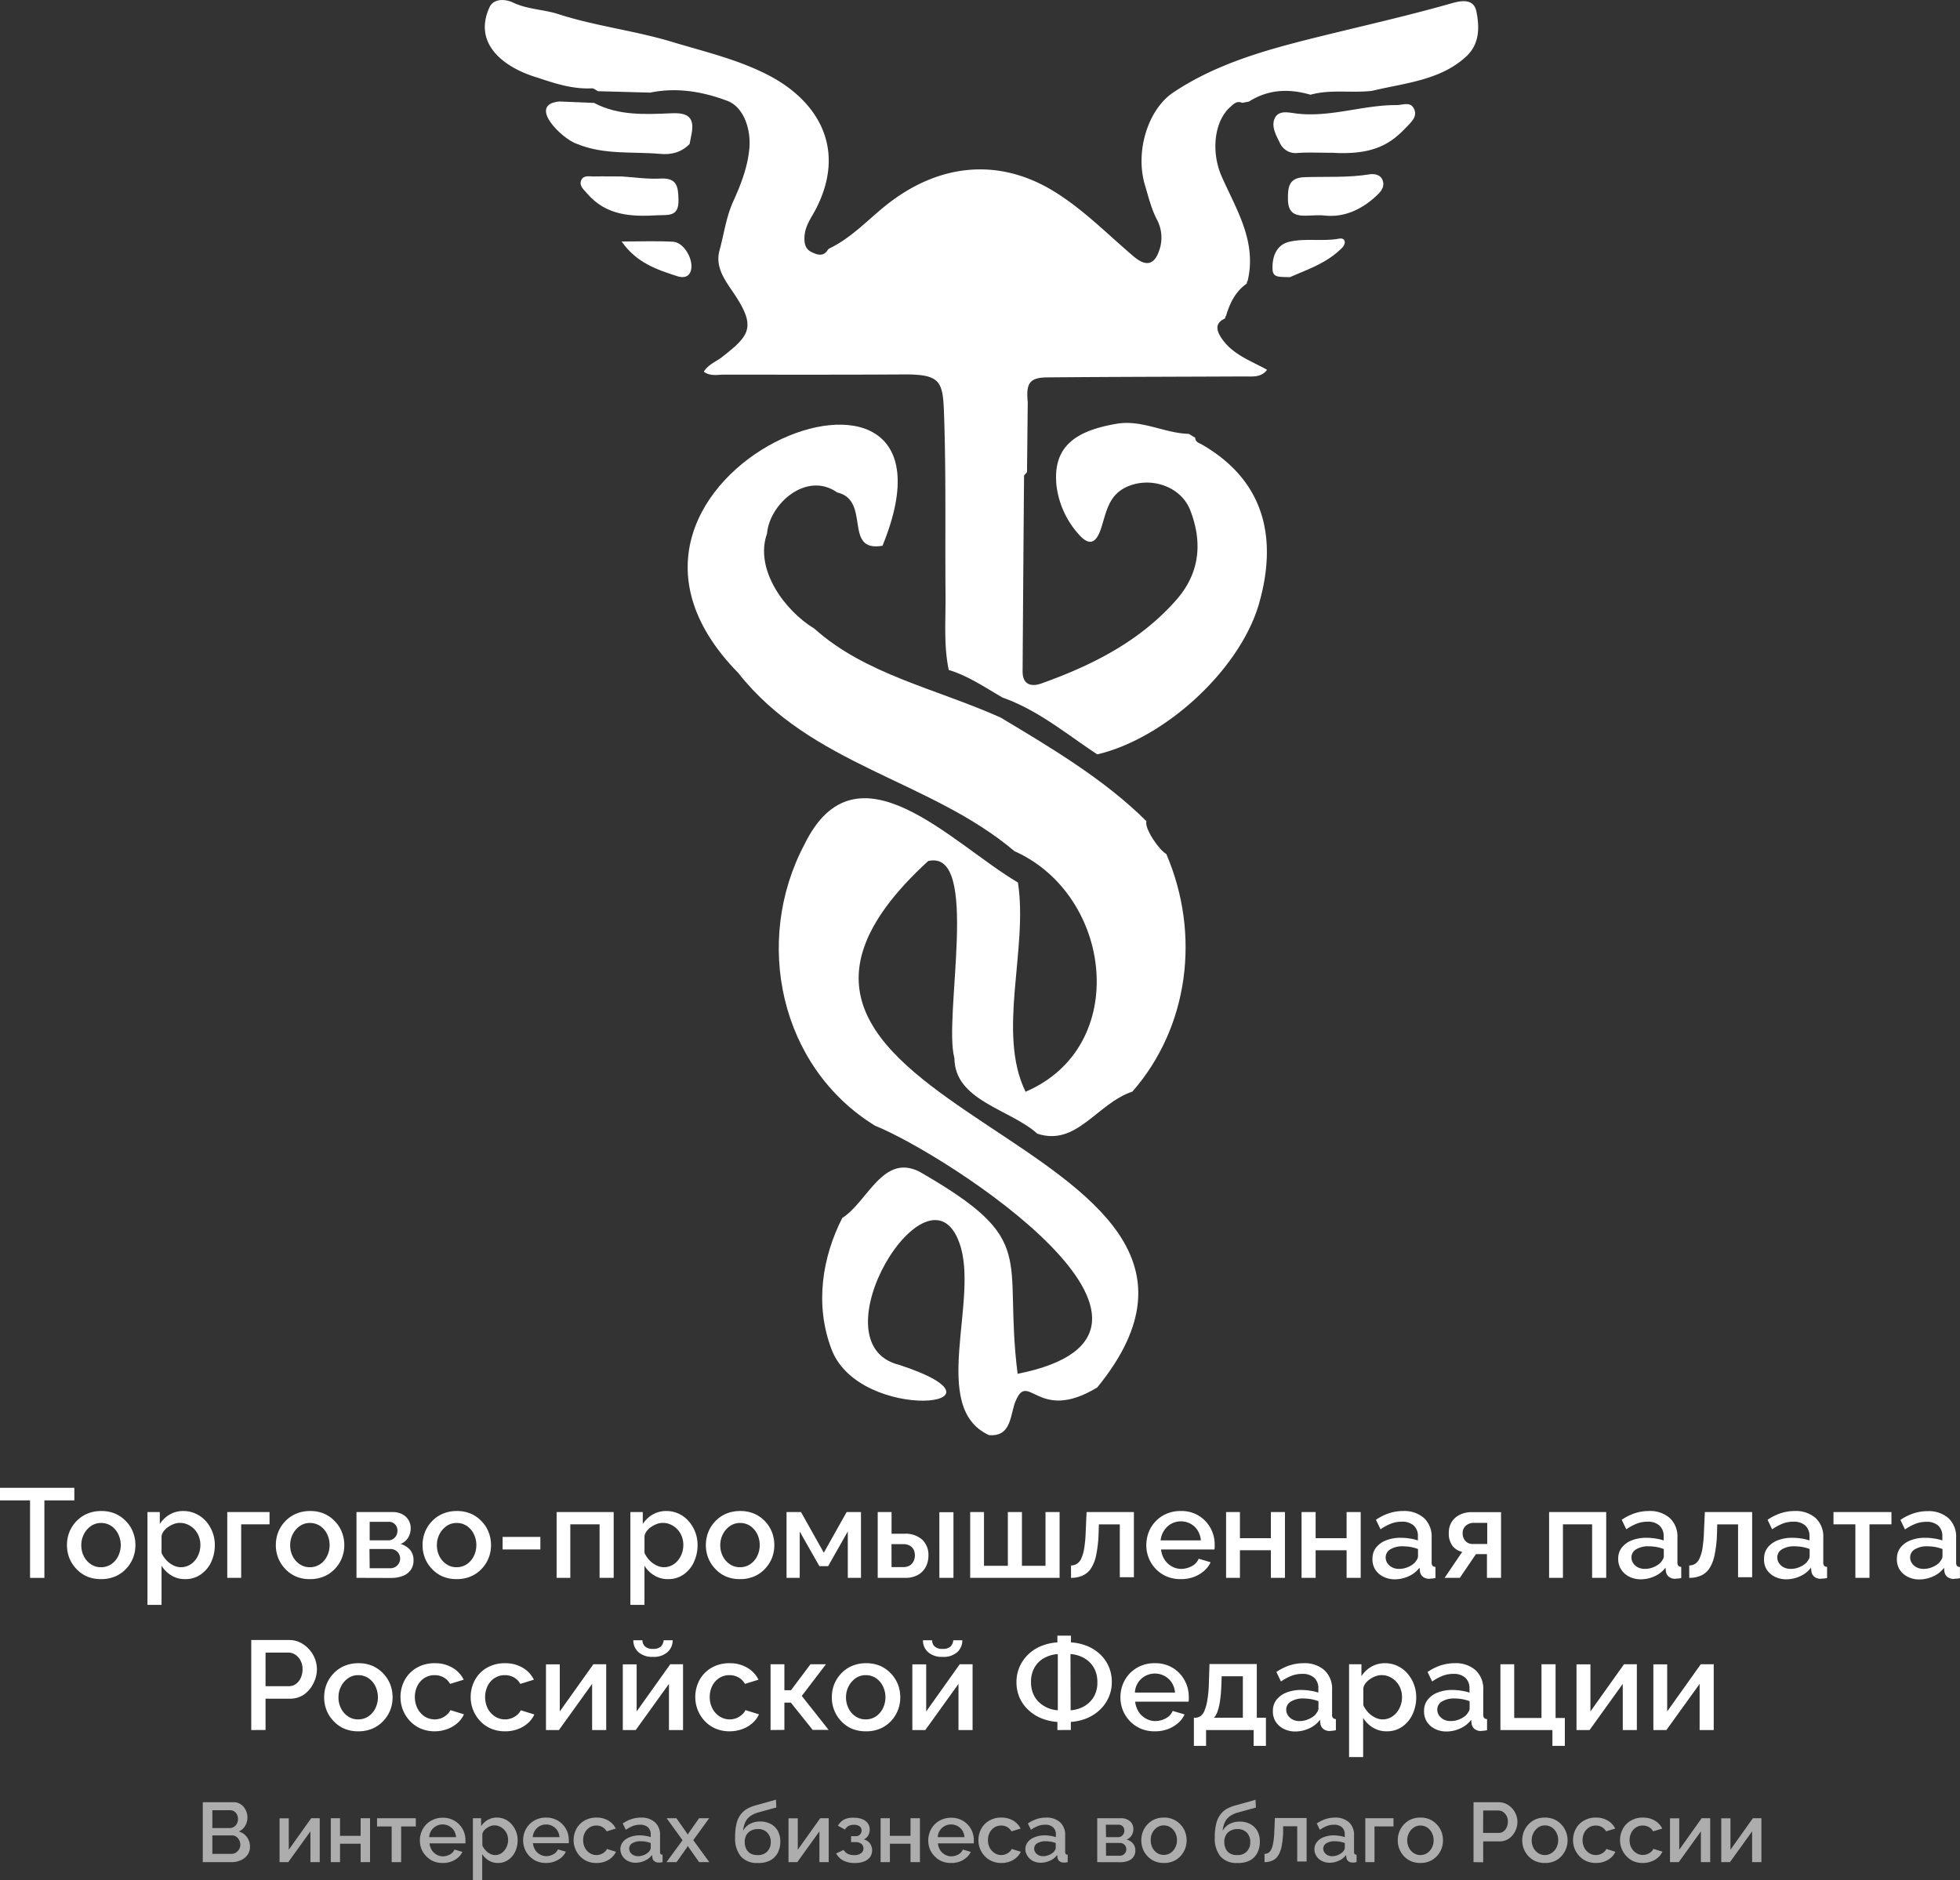 <?xml version="1.0" encoding="UTF-8"?> <svg xmlns="http://www.w3.org/2000/svg" viewBox="0 0 556.37 533.71"><rect x="0" y="0" width="556.37" height="533.71" fill="#333333" stroke="none"/><defs><style>.cls-1{fill:#fff;}.cls-2{opacity:0.6;}</style></defs><g id="Слой_2" data-name="Слой 2"><g id="Слой_1-2" data-name="Слой 1"><path class="cls-1" d="M419.62,3.21c-.75-3.66-4.27-3.07-7-2.28-12.56,3.58-25.3,6.43-38,9.57-14.24,3.54-28.55,7.4-41.06,15.77-7.07,4.73-10.91,16.65-8,26.32,1,3.33,1.79,6.72,3.45,9.86a10.89,10.89,0,0,1,.55,8.75c-1.44,4.2-3.9,4.42-7.24,1.58-7.45-6.33-14.34-13.41-22.72-18.53-16.17-9.86-33.2-7.43-47.52,4-5.28,4.22-9.91,9.31-16.13,12.29l-.36.28c-1.28,2.2-3.14,1.5-4.74.71-1.93-.94-2.08-2.88-1.91-4.77.25-2.76,1.92-5,3.13-7.29,9-17.31.53-30.89-13.36-38.1-8.67-4.5-18.16-6.69-27.47-9.5C180.6,8.66,169.54,7.41,159,4c-4.17-1.35-8.71-1.3-12.86-3.29-2-.95-5.5-1.32-6.7,1.46C134.73,12.67,143.9,19.3,153,22c5,1.68,10.12,3.36,15.58,3.07.55,0,1.14.53,1.71.82l14.83.4C192.66,24.73,200,26,207,28.63c4.37,1.61,6.78,7.61,6.25,13.54-.49,5.4-2.47,10.36-4.63,15.13-2,4.47-2.57,9.2-3.84,13.79-1.44,5.25,2.29,9.36,4.72,13.16,5.62,8.77,3.63,11.15-4,17.11-1.66,1.3-3.79,2-5.18,4.14,1.81,1.38,3.84.85,5.68.85,17,0,34,.05,50.94-.06,10.81-.08,11.26,2,11.59,11.61.58,17,.26,34,.41,50.94.07,7.12-.57,14.28.92,21.34,5.45,1.65,10.38,5,15.25,7.83,10.19,3.6,18.2,10.42,26.92,16.13,19.09-4.5,40.32-23.8,45.86-42.63,5.67-19.7.89-35.48-16.14-45.3-.86-.5-1.91-.68-1.92-1.95l-1.83-1.1c-6.95-.18-13.33-4.11-20.55-2.86-11.15,1.93-18.22,6.12-17,17.61a25.2,25.2,0,0,0,6.31,13.78c2.87,3.27,4.85,2.69,6.28-1.55,1.6-4.77,2.09-9.95,8.07-12.24,6.58-2.52,14.76.32,17.32,7,3.58,9.3,2.61,18-4.13,25.57-10.29,11.61-23.68,18.36-38,23.49-2.67,1-5.5.7-5.48-3.38q.18-27.7.41-55.41c0-.38.55-.76.84-1.14l.21-19.9c-.54-5.33.53-6.93,5.44-7,18.71-.17,37.42-.18,56.13-.27,2.29,0,4.71.34,6.36-1.89-4.77-2.66-10.14-4.43-13.2-9.4-1.33-2.16-1.39-4,1.28-5.17a1.32,1.32,0,0,1,.3-.81c1.07-3.61,2.68-6.87,5.87-9.1a1.23,1.23,0,0,1,.25-.8c2.62-11.08-3.14-20.06-7.32-29.46-3.2-7.2-2.14-15.8,2.33-19.82,1-.9,1.92-1.9,3.45-1.21l1.9-.37c5.51-3.5,11.38-3.71,17.47-1.94,5.75-1.6,11.67-.42,17.48-1.1,9-2.18,18.92-2.91,26.21-9.3C420.57,12.9,420.59,7.92,419.62,3.21Z" transform="translate(-0.54)"></path><path class="cls-1" d="M271.46,300.33c.05,12.18,15.87,14.53,23.53,21.48,11.21,3.7,16.84-8.53,27-11.95,16-18.27,19.41-44.65,9.62-67.44-2-1.07-6.27-7.23-5.64-9.31-11.83-11.79-27-20.8-41.4-29.43-18.55-8.28-38.32-12.2-52.86-25.23-8.46-5.12-17.06-16.88-13.44-27,.69-8.4,11.19-17.8,19.93-11.66,9.69,2.25,1.55,17.08,12.85,15.13,28.61-70-96.44-20.39-40.91,36.15,20.68,26.29,54.42,30.29,78.37,50.55,27.81,12.37,33.11,55.46,3.15,68.29-8.21-16.74.78-40.59-2.17-59.4-18.74-11-45.84-41.07-60.61-10.78-14.54,27.44-7,63.12,20,79.79,20.54,8.29,98.72,58.88,40.52,70.46-4.22-33.69,6.48-37.66-27.86-57.38-10.38-5.25-14.7,8.55-21.92,13.15-5.56,10.94-7.95,24.47-3,37.38,8.15,21.09,55.1,16.08,19.15,4.3-24.32-6,8.28-59.29,17.1-34.61,5.84,16-8.73,46.76,8.43,54.57,5.84.46,5.95-4.64,7.2-8.81,3.86-10.59,6.12,5.83,23.51-4.73,58.51-71.79-126.49-77.41-48-149.43C279,240.86,268.21,288.87,271.46,300.33Z" transform="translate(-0.54)"></path><path class="cls-1" d="M196.29,40.88l.6-3.07c.8-4.54-1.16-5.85-5.61-5.66-7.49.31-15.11.77-22.11-2.94l-9.82-.4c-9.32.82.76,10.71,5,12.05C172,44,180,43,187.79,43.67,191.11,44,193.93,43.27,196.29,40.88Z" transform="translate(-0.54)"></path><path class="cls-1" d="M397,29.83c-9.58-.06-18.86,3.59-28.58,2.38-2-.25-4.78-1-5.95,1.21s.18,4.78,1.31,7a4.88,4.88,0,0,0,5.14,3c3-.21,6-.05,9.92-.05,12.1.72,16.82-2.93,21-7.35,1.4-1.45,3.12-3,2.08-5.14S398.7,29.84,397,29.83Z" transform="translate(-0.54)"></path><path class="cls-1" d="M389.33,49.48c-6.12,1-12.28.61-18.41.81-4.48.14-4.83,2.7-4.78,6.28.05,6.48,5.5,4.16,10.23,4.59,5.5.68,10.75-1.55,15.27-5.95,1.21-1.17,1.92-2.42,1.42-3.93C392.51,49.61,390.78,49.26,389.33,49.48Z" transform="translate(-0.54)"></path><path class="cls-1" d="M196.6,77c1.06-3-1.81-8.2-5-8.38-4.56-.26-9.14-.07-14.61-.07,4.28,6.12,10.07,8,15.86,9.87C194.14,78.82,195.92,78.93,196.6,77Z" transform="translate(-0.54)"></path><path class="cls-1" d="M187.24,61.11c2.93-.17,6,.55,5.9-4.32-.09-3.84-.37-6.36-5.18-6.1-3.61.2-7.27-.37-10.92-.6-2.66,0-5.31-.06-8,0-1.27,0-2.92-.42-3.53,1.12s.68,2.55,1.69,3.72C172.65,61.27,179.8,61.54,187.24,61.11Z" transform="translate(-0.54)"></path><path class="cls-1" d="M380.69,67.74c-4.78.89-9.68-.22-14.29.92-3.61.9-4.81,4.33-4.63,7.89.12,2.41,2.18,2,4.94,2.13,4.55-2.05,10.36-3.85,14.78-8.31C382.79,69.06,382.44,67.41,380.69,67.74Z" transform="translate(-0.54)"></path><path class="cls-1" d="M21.64,425.91h-8.5v22H9.07v-22H.54v-3.57h21.1Z" transform="translate(-0.54)"></path><path class="cls-1" d="M29.23,448.26a9.89,9.89,0,0,1-4-.76,9.12,9.12,0,0,1-3-2.13,9.68,9.68,0,0,1-2-3.08,10,10,0,0,1-.68-3.66,10.12,10.12,0,0,1,.68-3.72,9.61,9.61,0,0,1,2-3.09,9.28,9.28,0,0,1,3.06-2.12,10,10,0,0,1,4-.77,9.81,9.81,0,0,1,4,.77,9.41,9.41,0,0,1,3,2.12,9.18,9.18,0,0,1,2,3.09,9.92,9.92,0,0,1,.69,3.72,9.76,9.76,0,0,1-.69,3.66,9.51,9.51,0,0,1-2,3.08,9,9,0,0,1-3.06,2.13A10,10,0,0,1,29.23,448.26Zm-5.61-9.66a6.84,6.84,0,0,0,.75,3.23,6,6,0,0,0,2,2.23,5,5,0,0,0,2.81.82,5.14,5.14,0,0,0,2.88-.82,5.78,5.78,0,0,0,2-2.27,7.12,7.12,0,0,0,0-6.4,5.86,5.86,0,0,0-2-2.26,5.19,5.19,0,0,0-2.83-.81,4.94,4.94,0,0,0-2.84.85,6.26,6.26,0,0,0-2,2.27A6.64,6.64,0,0,0,23.62,438.6Z" transform="translate(-0.54)"></path><path class="cls-1" d="M53.14,448.26a7.37,7.37,0,0,1-4-1.07,8.25,8.25,0,0,1-2.74-2.74v11.12h-4V429.22h3.5v3.39a8.16,8.16,0,0,1,2.8-2.68,7.56,7.56,0,0,1,3.86-1,8.24,8.24,0,0,1,3.56.77A8.59,8.59,0,0,1,59,431.82a10,10,0,0,1,1.85,3.09,9.94,9.94,0,0,1,.67,3.65,11.42,11.42,0,0,1-1.06,4.91,8.72,8.72,0,0,1-3,3.51A7.48,7.48,0,0,1,53.14,448.26Zm-1.3-3.38a5,5,0,0,0,2.32-.53,5.5,5.5,0,0,0,1.75-1.42,6.56,6.56,0,0,0,1.11-2,6.84,6.84,0,0,0,.4-2.36,6.68,6.68,0,0,0-.43-2.43,6,6,0,0,0-1.24-2,6.13,6.13,0,0,0-1.88-1.35,5.31,5.31,0,0,0-2.28-.49,4.78,4.78,0,0,0-1.6.28,7.18,7.18,0,0,0-1.57.78,5.76,5.76,0,0,0-1.3,1.15A3.4,3.4,0,0,0,46.4,436v4.85a7.36,7.36,0,0,0,1.34,2,6.53,6.53,0,0,0,1.9,1.45A4.78,4.78,0,0,0,51.84,444.88Z" transform="translate(-0.54)"></path><path class="cls-1" d="M65.05,447.9V429.22h12v3.49H69V447.9Z" transform="translate(-0.54)"></path><path class="cls-1" d="M88.52,448.26a9.89,9.89,0,0,1-4-.76,9.12,9.12,0,0,1-3-2.13,9.68,9.68,0,0,1-2-3.08,10,10,0,0,1-.68-3.66,10.12,10.12,0,0,1,.68-3.72,9.61,9.61,0,0,1,2-3.09,9.28,9.28,0,0,1,3.06-2.12,10,10,0,0,1,4-.77,9.81,9.81,0,0,1,4,.77,9.3,9.3,0,0,1,3,2.12,9.18,9.18,0,0,1,2,3.09,9.92,9.92,0,0,1,.69,3.72,9.76,9.76,0,0,1-.69,3.66,9.51,9.51,0,0,1-2,3.08,9,9,0,0,1-3.06,2.13A10,10,0,0,1,88.52,448.26Zm-5.61-9.66a6.84,6.84,0,0,0,.75,3.23,6,6,0,0,0,2,2.23,5,5,0,0,0,2.81.82,5.14,5.14,0,0,0,2.88-.82,5.78,5.78,0,0,0,2-2.27,7.12,7.12,0,0,0,0-6.4,5.86,5.86,0,0,0-2-2.26,5.19,5.19,0,0,0-2.83-.81,4.94,4.94,0,0,0-2.84.85,6.26,6.26,0,0,0-2,2.27A6.64,6.64,0,0,0,82.91,438.6Z" transform="translate(-0.54)"></path><path class="cls-1" d="M101.73,447.9V429.22h10.08a6,6,0,0,1,3,.66,4.45,4.45,0,0,1,1.73,1.68,4.49,4.49,0,0,1,.58,2.23,5.15,5.15,0,0,1-.72,2.7,4.4,4.4,0,0,1-2.16,1.8,5.42,5.42,0,0,1,2.68,1.64,4.4,4.4,0,0,1,1,3,4.59,4.59,0,0,1-.8,2.75,4.86,4.86,0,0,1-2.25,1.68,9.28,9.28,0,0,1-3.4.57Zm3.75-10.65h5.33a2.36,2.36,0,0,0,1.35-.41,2.78,2.78,0,0,0,.9-1,3,3,0,0,0,.3-1.3,2.61,2.61,0,0,0-.68-1.83,2.38,2.38,0,0,0-1.8-.72h-5.4Zm0,7.92h5.9a2.66,2.66,0,0,0,1.39-.38,2.7,2.7,0,0,0,1.35-2.32,2.86,2.86,0,0,0-.34-1.39,2.73,2.73,0,0,0-1-1,2.64,2.64,0,0,0-1.36-.37h-6Z" transform="translate(-0.54)"></path><path class="cls-1" d="M130.17,448.26a9.93,9.93,0,0,1-4-.76,9,9,0,0,1-3-2.13,9.54,9.54,0,0,1-2-3.08,10,10,0,0,1-.68-3.66,10.12,10.12,0,0,1,.68-3.72,9.47,9.47,0,0,1,2-3.09,9.08,9.08,0,0,1,3.06-2.12,9.93,9.93,0,0,1,4-.77,9.81,9.81,0,0,1,4,.77,9.3,9.3,0,0,1,3,2.12,9.18,9.18,0,0,1,2,3.09,9.92,9.92,0,0,1,.69,3.72,9.76,9.76,0,0,1-.69,3.66,9.51,9.51,0,0,1-2,3.08,9,9,0,0,1-3.06,2.13A10,10,0,0,1,130.17,448.26Zm-5.61-9.66a6.84,6.84,0,0,0,.75,3.23,6,6,0,0,0,2,2.23,5,5,0,0,0,2.81.82,5.14,5.14,0,0,0,2.88-.82,5.78,5.78,0,0,0,2-2.27,7.12,7.12,0,0,0,0-6.4,5.86,5.86,0,0,0-2-2.26,5.16,5.16,0,0,0-2.83-.81,4.94,4.94,0,0,0-2.84.85,6.26,6.26,0,0,0-2,2.27A6.64,6.64,0,0,0,124.56,438.6Z" transform="translate(-0.54)"></path><path class="cls-1" d="M143.21,439.84v-3.56h10.72v3.56Z" transform="translate(-0.54)"></path><path class="cls-1" d="M158.54,447.9V429.22h16.2V447.9h-4V432.71h-8.31V447.9Z" transform="translate(-0.54)"></path><path class="cls-1" d="M190.22,448.26a7.35,7.35,0,0,1-4-1.07,8.07,8.07,0,0,1-2.74-2.74v11.12h-4V429.22H183v3.39a8.19,8.19,0,0,1,2.81-2.68,7.52,7.52,0,0,1,3.85-1,8.26,8.26,0,0,1,3.57.77,8.55,8.55,0,0,1,2.8,2.12,10.13,10.13,0,0,1,2.52,6.74,11.27,11.27,0,0,1-1.06,4.91,8.7,8.7,0,0,1-2.95,3.51A7.51,7.51,0,0,1,190.22,448.26Zm-1.29-3.38a5,5,0,0,0,2.32-.53,5.58,5.58,0,0,0,1.74-1.42,6.8,6.8,0,0,0,1.12-2,7.09,7.09,0,0,0,.4-2.36,6.68,6.68,0,0,0-.44-2.43,5.87,5.87,0,0,0-1.24-2,6.08,6.08,0,0,0-1.87-1.35,5.35,5.35,0,0,0-2.29-.49,4.82,4.82,0,0,0-1.6.28,7.11,7.11,0,0,0-1.56.78,5.56,5.56,0,0,0-1.3,1.15,3.4,3.4,0,0,0-.72,1.46v4.85a7.56,7.56,0,0,0,1.33,2,6.58,6.58,0,0,0,1.91,1.45A4.75,4.75,0,0,0,188.93,444.88Z" transform="translate(-0.54)"></path><path class="cls-1" d="M210.6,448.26a10,10,0,0,1-4-.76,9,9,0,0,1-3-2.13,9.51,9.51,0,0,1-2-3.08,9.76,9.76,0,0,1-.69-3.66,9.92,9.92,0,0,1,.69-3.72,9.45,9.45,0,0,1,2-3.09,9.08,9.08,0,0,1,3.06-2.12,10,10,0,0,1,4-.77,9.88,9.88,0,0,1,4,.77,9.47,9.47,0,0,1,5,5.21,10.12,10.12,0,0,1,.68,3.72,10,10,0,0,1-.68,3.66,9.68,9.68,0,0,1-2,3.08,9.16,9.16,0,0,1-3.06,2.13A10,10,0,0,1,210.6,448.26ZM205,438.6a6.73,6.73,0,0,0,.76,3.23,5.87,5.87,0,0,0,2,2.23,5,5,0,0,0,2.81.82,5.14,5.14,0,0,0,2.88-.82,5.88,5.88,0,0,0,2-2.27,7.2,7.2,0,0,0,0-6.4,6,6,0,0,0-2-2.26,5.15,5.15,0,0,0-2.82-.81,5,5,0,0,0-2.85.85,6.14,6.14,0,0,0-2,2.27A6.53,6.53,0,0,0,205,438.6Z" transform="translate(-0.54)"></path><path class="cls-1" d="M223.81,447.9V429.22h4.1l6.48,11.54,6.48-11.54h4.07V447.9H241.2V434.72l-5.58,9.86h-2.49l-5.58-9.82V447.9Z" transform="translate(-0.54)"></path><path class="cls-1" d="M249.69,447.9V429.22h3.93v6.16h3.6a7.1,7.1,0,0,1,5.11,1.69,5.9,5.9,0,0,1,1.76,4.44,7,7,0,0,1-.75,3.27,5.6,5.6,0,0,1-2.22,2.28,7.22,7.22,0,0,1-3.65.84Zm3.93-3.06h3.27a3.48,3.48,0,0,0,1.89-.44,2.91,2.91,0,0,0,1.08-1.2,3.7,3.7,0,0,0,.38-1.65,3.86,3.86,0,0,0-.32-1.59,2.64,2.64,0,0,0-1.08-1.17,3.77,3.77,0,0,0-2-.46h-3.24Zm13.57,3.06V429.26h4V447.9Z" transform="translate(-0.54)"></path><path class="cls-1" d="M275.94,447.9V429.22h3.92v15.26h6.77V429.22h4v15.26h6.69V429.22h4V447.9Z" transform="translate(-0.54)"></path><path class="cls-1" d="M304.56,447.9v-3.52a3.16,3.16,0,0,0,1.62-.43,3.44,3.44,0,0,0,1.26-1.48,10.67,10.67,0,0,0,.86-2.92,36.17,36.17,0,0,0,.43-4.8l.25-5.53h13.43v18.5h-4v-15h-5.94l-.08,2.54a35.32,35.32,0,0,1-.68,6.13,10.94,10.94,0,0,1-1.51,3.88,5.62,5.62,0,0,1-2.38,2A8.09,8.09,0,0,1,304.56,447.9Z" transform="translate(-0.54)"></path><path class="cls-1" d="M335.7,448.26a10,10,0,0,1-4-.76,9.56,9.56,0,0,1-3.06-2.11,9.68,9.68,0,0,1-2-3.08,9.58,9.58,0,0,1-.7-3.66,10,10,0,0,1,1.22-4.88,9.37,9.37,0,0,1,3.44-3.52,9.79,9.79,0,0,1,5.1-1.32,9.24,9.24,0,0,1,8.46,4.85,9.61,9.61,0,0,1,1.18,4.67c0,.28,0,.55,0,.8s-.05.45-.07.59H330.12a6.56,6.56,0,0,0,1,2.9,5.69,5.69,0,0,0,2.05,1.91,5.37,5.37,0,0,0,2.66.7,6.27,6.27,0,0,0,3.05-.79,4.11,4.11,0,0,0,1.92-2.09l3.39,1a7.29,7.29,0,0,1-1.88,2.47,9.48,9.48,0,0,1-2.93,1.72A10.29,10.29,0,0,1,335.7,448.26Zm-5.66-11h11.38a6.16,6.16,0,0,0-.92-2.83,5.48,5.48,0,0,0-2-1.88,5.81,5.81,0,0,0-5.49,0,5.74,5.74,0,0,0-2,1.88A5.92,5.92,0,0,0,330,437.25Z" transform="translate(-0.54)"></path><path class="cls-1" d="M348.58,447.9V429.22h3.93v7.42h8.78v-7.42h4V447.9h-4v-7.84h-8.78v7.84Z" transform="translate(-0.54)"></path><path class="cls-1" d="M370,447.9V429.22H374v7.42h8.79v-7.42h4V447.9h-4v-7.84H374v7.84Z" transform="translate(-0.54)"></path><path class="cls-1" d="M390.13,442.45a5,5,0,0,1,1-3.12,6.68,6.68,0,0,1,2.85-2.07,11,11,0,0,1,4.16-.73,15.83,15.83,0,0,1,2.55.2,13.2,13.2,0,0,1,2.34.55V436.1a3.93,3.93,0,0,0-1.19-3.05,4.86,4.86,0,0,0-3.42-1.09,8.21,8.21,0,0,0-3,.54,14.59,14.59,0,0,0-3,1.62l-1.3-2.7a14.83,14.83,0,0,1,3.71-1.86,12.64,12.64,0,0,1,4-.63,8.46,8.46,0,0,1,5.94,2,7.19,7.19,0,0,1,2.16,5.6v6.94a1.45,1.45,0,0,0,.25,1,1.18,1.18,0,0,0,.83.32v3.16a8.46,8.46,0,0,1-1,.15c-.27,0-.51,0-.7.07a2.87,2.87,0,0,1-1.94-.65,2.32,2.32,0,0,1-.76-1.44l-.11-1.08a7.81,7.81,0,0,1-3.11,2.45,9.35,9.35,0,0,1-3.87.86,7.16,7.16,0,0,1-3.35-.76,5.76,5.76,0,0,1-2.3-2.09A5.4,5.4,0,0,1,390.13,442.45Zm12,1.16a9.17,9.17,0,0,0,.66-.95,1.71,1.71,0,0,0,.27-.85v-2.09a11.23,11.23,0,0,0-2.12-.59,13.73,13.73,0,0,0-2.16-.19,6.55,6.55,0,0,0-3.55.85,2.63,2.63,0,0,0-1.35,2.34,2.9,2.9,0,0,0,.45,1.54,3.52,3.52,0,0,0,1.3,1.2,4.12,4.12,0,0,0,2.07.48,6.15,6.15,0,0,0,2.52-.52A6,6,0,0,0,402.12,443.61Z" transform="translate(-0.54)"></path><path class="cls-1" d="M410.61,447.9l5-7.38a4.73,4.73,0,0,1-2.81-1.76,5.87,5.87,0,0,1-1-3.62,5.8,5.8,0,0,1,.81-3.1A5.55,5.55,0,0,1,414.9,430a7.41,7.41,0,0,1,3.41-.75h8.32V447.9h-4v-6.73H419.5l-4.57,6.73Zm8.1-9.61h4v-6H419a3.41,3.41,0,0,0-2.37.81,2.73,2.73,0,0,0-.9,2.13,3.29,3.29,0,0,0,.75,2.17A2.8,2.8,0,0,0,418.71,438.29Z" transform="translate(-0.54)"></path><path class="cls-1" d="M440.27,447.9V429.22h16.21V447.9h-4V432.71H444.2V447.9Z" transform="translate(-0.54)"></path><path class="cls-1" d="M459.89,442.45a5,5,0,0,1,1-3.12,6.59,6.59,0,0,1,2.84-2.07,11.06,11.06,0,0,1,4.16-.73,16,16,0,0,1,2.56.2,13.41,13.41,0,0,1,2.34.55V436.1a4,4,0,0,0-1.19-3.05,4.86,4.86,0,0,0-3.42-1.09,8.26,8.26,0,0,0-3,.54,15.13,15.13,0,0,0-3,1.62l-1.29-2.7a14.66,14.66,0,0,1,3.71-1.86,12.62,12.62,0,0,1,4-.63,8.46,8.46,0,0,1,5.94,2,7.19,7.19,0,0,1,2.16,5.6v6.94a1.51,1.51,0,0,0,.25,1,1.2,1.2,0,0,0,.83.32v3.16a8.68,8.68,0,0,1-.95.15c-.28,0-.51,0-.7.07a2.88,2.88,0,0,1-1.95-.65,2.36,2.36,0,0,1-.75-1.44l-.11-1.08a7.77,7.77,0,0,1-3.12,2.45,9.29,9.29,0,0,1-3.87.86,7.14,7.14,0,0,1-3.34-.76,5.78,5.78,0,0,1-2.31-2.09A5.48,5.48,0,0,1,459.89,442.45Zm12,1.16a8,8,0,0,0,.67-.95,1.71,1.71,0,0,0,.27-.85v-2.09a11.13,11.13,0,0,0-2.13-.59,13.52,13.52,0,0,0-2.16-.19,6.53,6.53,0,0,0-3.54.85,2.63,2.63,0,0,0-1.35,2.34,2.9,2.9,0,0,0,.45,1.54,3.57,3.57,0,0,0,1.29,1.2,4.17,4.17,0,0,0,2.07.48,6.15,6.15,0,0,0,2.52-.52A5.93,5.93,0,0,0,471.88,443.61Z" transform="translate(-0.54)"></path><path class="cls-1" d="M480.05,447.9v-3.52a3.16,3.16,0,0,0,1.62-.43,3.44,3.44,0,0,0,1.26-1.48,10.64,10.64,0,0,0,.87-2.92,38,38,0,0,0,.43-4.8l.25-5.53h13.43v18.5h-4v-15H488l-.07,2.54a35.32,35.32,0,0,1-.68,6.13,11.13,11.13,0,0,1-1.51,3.88,5.62,5.62,0,0,1-2.38,2A8.13,8.13,0,0,1,480.05,447.9Z" transform="translate(-0.54)"></path><path class="cls-1" d="M501.29,442.45a5,5,0,0,1,1-3.12,6.59,6.59,0,0,1,2.84-2.07,11.06,11.06,0,0,1,4.16-.73,16,16,0,0,1,2.56.2,13.41,13.41,0,0,1,2.34.55V436.1a4,4,0,0,0-1.19-3.05,4.86,4.86,0,0,0-3.42-1.09,8.26,8.26,0,0,0-3,.54,15.13,15.13,0,0,0-3,1.62l-1.29-2.7a14.66,14.66,0,0,1,3.71-1.86,12.62,12.62,0,0,1,4-.63,8.46,8.46,0,0,1,5.94,2,7.19,7.19,0,0,1,2.16,5.6v6.94a1.51,1.51,0,0,0,.25,1,1.2,1.2,0,0,0,.83.32v3.16a8.68,8.68,0,0,1-1,.15c-.28,0-.51,0-.7.07a2.88,2.88,0,0,1-2-.65,2.36,2.36,0,0,1-.75-1.44l-.11-1.08a7.77,7.77,0,0,1-3.12,2.45,9.29,9.29,0,0,1-3.87.86,7.14,7.14,0,0,1-3.34-.76,5.78,5.78,0,0,1-2.31-2.09A5.48,5.48,0,0,1,501.29,442.45Zm12,1.16a8,8,0,0,0,.67-.95,1.71,1.71,0,0,0,.27-.85v-2.09a11.13,11.13,0,0,0-2.13-.59,13.52,13.52,0,0,0-2.16-.19,6.53,6.53,0,0,0-3.54.85,2.63,2.63,0,0,0-1.35,2.34,2.9,2.9,0,0,0,.45,1.54,3.57,3.57,0,0,0,1.29,1.2,4.17,4.17,0,0,0,2.07.48,6.15,6.15,0,0,0,2.52-.52A5.93,5.93,0,0,0,513.28,443.61Z" transform="translate(-0.54)"></path><path class="cls-1" d="M527.21,447.9V432.71H521v-3.49h16.45v3.49h-6.23V447.9Z" transform="translate(-0.54)"></path><path class="cls-1" d="M539,442.45a5,5,0,0,1,1-3.12,6.62,6.62,0,0,1,2.85-2.07,11,11,0,0,1,4.15-.73,16,16,0,0,1,2.56.2,13.41,13.41,0,0,1,2.34.55V436.1a4,4,0,0,0-1.19-3.05A4.86,4.86,0,0,0,547.3,432a8.3,8.3,0,0,0-3,.54,14.8,14.8,0,0,0-3,1.62l-1.3-2.7a14.83,14.83,0,0,1,3.71-1.86,12.62,12.62,0,0,1,4-.63,8.46,8.46,0,0,1,5.94,2,7.19,7.19,0,0,1,2.16,5.6v6.94a1.44,1.44,0,0,0,.26,1,1.15,1.15,0,0,0,.82.32v3.16a8.32,8.32,0,0,1-.95.15c-.28,0-.51,0-.7.07a2.9,2.9,0,0,1-2-.65,2.36,2.36,0,0,1-.75-1.44l-.11-1.08a7.81,7.81,0,0,1-3.11,2.45,9.35,9.35,0,0,1-3.87.86,7.16,7.16,0,0,1-3.35-.76,5.85,5.85,0,0,1-2.31-2.09A5.47,5.47,0,0,1,539,442.45Zm12,1.16a8,8,0,0,0,.67-.95,1.71,1.71,0,0,0,.27-.85v-2.09a11.23,11.23,0,0,0-2.12-.59,13.73,13.73,0,0,0-2.16-.19,6.55,6.55,0,0,0-3.55.85,2.63,2.63,0,0,0-1.35,2.34,2.9,2.9,0,0,0,.45,1.54,3.52,3.52,0,0,0,1.3,1.2,4.12,4.12,0,0,0,2.07.48,6.22,6.22,0,0,0,2.52-.52A6,6,0,0,0,551,443.61Z" transform="translate(-0.54)"></path><path class="cls-1" d="M71.86,491.1V465.54H82.58a7,7,0,0,1,3.17.72,8.64,8.64,0,0,1,4.18,4.59,8.41,8.41,0,0,1,.57,3,8.82,8.82,0,0,1-1,4A8.34,8.34,0,0,1,86.87,481a7,7,0,0,1-4.07,1.2H75.92v8.89Zm4.06-12.45h6.63a3.29,3.29,0,0,0,2-.63,4.42,4.42,0,0,0,1.37-1.73,5.92,5.92,0,0,0,.5-2.47,5,5,0,0,0-.58-2.46,4.45,4.45,0,0,0-1.49-1.66,3.6,3.6,0,0,0-2-.59H75.92Z" transform="translate(-0.54)"></path><path class="cls-1" d="M102.24,491.46a10,10,0,0,1-4-.76,9.08,9.08,0,0,1-3-2.13,9.51,9.51,0,0,1-2-3.08,9.76,9.76,0,0,1-.68-3.66,9.92,9.92,0,0,1,.68-3.72,9.55,9.55,0,0,1,2-3.09,9.08,9.08,0,0,1,3.06-2.12,10,10,0,0,1,4-.77,9.85,9.85,0,0,1,4,.77,9.41,9.41,0,0,1,3,2.12,9.61,9.61,0,0,1,2,3.09,10.12,10.12,0,0,1,.68,3.72,10,10,0,0,1-.68,3.66,9.68,9.68,0,0,1-2,3.08,9,9,0,0,1-3.06,2.13A10,10,0,0,1,102.24,491.46Zm-5.62-9.66a6.81,6.81,0,0,0,.76,3.23,5.89,5.89,0,0,0,2,2.23,5,5,0,0,0,2.8.82,5.14,5.14,0,0,0,2.88-.82,5.8,5.8,0,0,0,2-2.27,7.12,7.12,0,0,0,0-6.4,5.86,5.86,0,0,0-2-2.26,5.21,5.21,0,0,0-2.83-.81,4.92,4.92,0,0,0-2.84.85,6.17,6.17,0,0,0-2,2.27A6.68,6.68,0,0,0,96.62,481.8Z" transform="translate(-0.54)"></path><path class="cls-1" d="M124,491.46a10,10,0,0,1-4-.76,9.23,9.23,0,0,1-3.07-2.14,9.91,9.91,0,0,1-2-3.12,9.75,9.75,0,0,1-.7-3.68,10,10,0,0,1,1.18-4.83,9,9,0,0,1,3.41-3.5,10,10,0,0,1,5.16-1.3,9.61,9.61,0,0,1,5,1.28,8.08,8.08,0,0,1,3.19,3.4L128.3,478a4.77,4.77,0,0,0-1.8-1.82,5.12,5.12,0,0,0-2.59-.66,5.28,5.28,0,0,0-2.86.79,5.72,5.72,0,0,0-2,2.2,6.92,6.92,0,0,0-.74,3.25,6.79,6.79,0,0,0,.76,3.23,6,6,0,0,0,2,2.26,5.31,5.31,0,0,0,4.72.49,5.29,5.29,0,0,0,1.6-1,3.52,3.52,0,0,0,1-1.29l3.85,1.19a7.4,7.4,0,0,1-1.8,2.44,8.86,8.86,0,0,1-2.84,1.71A10.19,10.19,0,0,1,124,491.46Z" transform="translate(-0.54)"></path><path class="cls-1" d="M143.93,491.46a10,10,0,0,1-4-.76,9.17,9.17,0,0,1-3.08-2.14,10.08,10.08,0,0,1-2-3.12,9.75,9.75,0,0,1-.7-3.68,10,10,0,0,1,1.19-4.83,8.93,8.93,0,0,1,3.4-3.5,10.1,10.1,0,0,1,5.17-1.3,9.63,9.63,0,0,1,5,1.28,8,8,0,0,1,3.18,3.4L148.25,478a4.91,4.91,0,0,0-1.8-1.82,5.16,5.16,0,0,0-2.6-.66,5.31,5.31,0,0,0-2.86.79,5.7,5.7,0,0,0-2,2.2,7.42,7.42,0,0,0,0,6.48,6,6,0,0,0,2.06,2.26,5.27,5.27,0,0,0,6.31-.47,3.52,3.52,0,0,0,1-1.29l3.86,1.19a7.4,7.4,0,0,1-1.8,2.44,8.91,8.91,0,0,1-2.85,1.71A10.1,10.1,0,0,1,143.93,491.46Z" transform="translate(-0.54)"></path><path class="cls-1" d="M155.52,491.1V472.46h3.92v13.36l9.54-13.4h3.64V491.1h-4V478l-9.43,13.11Z" transform="translate(-0.54)"></path><path class="cls-1" d="M177.33,491.1V472.46h3.93v13.36l9.54-13.4h3.63V491.1h-4V478L181,491.1Zm8.57-20.77a5.88,5.88,0,0,1-4.12-1.33,4.4,4.4,0,0,1-1.46-3.38h2.59a2.37,2.37,0,0,0,.71,1.74,3.11,3.11,0,0,0,2.28.7,3.15,3.15,0,0,0,2.22-.64,3,3,0,0,0,.81-1.8h2.55A4.41,4.41,0,0,1,190,469,5.87,5.87,0,0,1,185.9,470.33Z" transform="translate(-0.54)"></path><path class="cls-1" d="M207.68,491.46a10,10,0,0,1-4-.76,9.23,9.23,0,0,1-3.07-2.14,9.91,9.91,0,0,1-2-3.12,9.75,9.75,0,0,1-.7-3.68,10,10,0,0,1,1.18-4.83,9,9,0,0,1,3.41-3.5,10,10,0,0,1,5.16-1.3,9.61,9.61,0,0,1,5,1.28,8.08,8.08,0,0,1,3.19,3.4L212,478a4.77,4.77,0,0,0-1.8-1.82,5.12,5.12,0,0,0-2.59-.66,5.28,5.28,0,0,0-2.86.79,5.72,5.72,0,0,0-2,2.2,6.92,6.92,0,0,0-.74,3.25,6.79,6.79,0,0,0,.76,3.23,6,6,0,0,0,2.05,2.26,5.31,5.31,0,0,0,4.72.49,5.29,5.29,0,0,0,1.6-1,3.52,3.52,0,0,0,1-1.29l3.85,1.19a7.4,7.4,0,0,1-1.8,2.44,8.86,8.86,0,0,1-2.84,1.71A10.19,10.19,0,0,1,207.68,491.46Z" transform="translate(-0.54)"></path><path class="cls-1" d="M219.27,491.1V472.42h3.93v7.38h1.87l5.54-7.38H235l-6.87,9,7.63,9.64h-4.53l-6.2-7.74H223.2v7.74Z" transform="translate(-0.54)"></path><path class="cls-1" d="M246.31,491.46a10,10,0,0,1-4-.76,9.08,9.08,0,0,1-3-2.13,9.68,9.68,0,0,1-2.64-6.74,9.92,9.92,0,0,1,.68-3.72,9.72,9.72,0,0,1,2-3.09,9.08,9.08,0,0,1,3.06-2.12,10,10,0,0,1,4-.77,9.85,9.85,0,0,1,4,.77,9.41,9.41,0,0,1,3,2.12,9.61,9.61,0,0,1,2,3.09,9.92,9.92,0,0,1,.68,3.72,9.68,9.68,0,0,1-2.64,6.74,9,9,0,0,1-3.06,2.13A10,10,0,0,1,246.31,491.46Zm-5.62-9.66a6.81,6.81,0,0,0,.76,3.23,5.89,5.89,0,0,0,2,2.23,5,5,0,0,0,2.8.82,5.14,5.14,0,0,0,2.88-.82,5.8,5.8,0,0,0,2-2.27,7.12,7.12,0,0,0,0-6.4,5.86,5.86,0,0,0-2-2.26,5.21,5.21,0,0,0-2.83-.81,4.92,4.92,0,0,0-2.84.85,6.17,6.17,0,0,0-2,2.27A6.68,6.68,0,0,0,240.69,481.8Z" transform="translate(-0.54)"></path><path class="cls-1" d="M259.52,491.1V472.46h3.93v13.36l9.53-13.4h3.64V491.1h-4V478l-9.43,13.11Zm8.57-20.77A5.87,5.87,0,0,1,264,469a4.36,4.36,0,0,1-1.46-3.38h2.59a2.4,2.4,0,0,0,.7,1.74,3.14,3.14,0,0,0,2.29.7,3.11,3.11,0,0,0,2.21-.64,2.9,2.9,0,0,0,.81-1.8h2.56a4.41,4.41,0,0,1-1.44,3.38A5.87,5.87,0,0,1,268.09,470.33Z" transform="translate(-0.54)"></path><path class="cls-1" d="M300.7,491.1v-2.3a14.55,14.55,0,0,1-4.46-1,11.74,11.74,0,0,1-3.69-2.31A10.57,10.57,0,0,1,290,482a10.78,10.78,0,0,1-.92-4.48,10.52,10.52,0,0,1,1-4.62,11,11,0,0,1,2.59-3.5,11.81,11.81,0,0,1,3.69-2.25,14.69,14.69,0,0,1,4.33-.93v-1.91h3.86v1.91a14.41,14.41,0,0,1,4.39.95,12,12,0,0,1,3.71,2.27,10.57,10.57,0,0,1,2.55,3.49,10.79,10.79,0,0,1,.94,4.59,10.46,10.46,0,0,1-1,4.54,10.89,10.89,0,0,1-2.59,3.49,12.2,12.2,0,0,1-3.7,2.29,14.46,14.46,0,0,1-4.34.95v2.3Zm.11-5.61V469.54a9.19,9.19,0,0,0-3.83,1.1,7,7,0,0,0-2.77,2.7,8.06,8.06,0,0,0-1,4.19,8.18,8.18,0,0,0,.63,3.31,7.12,7.12,0,0,0,1.71,2.43,8.48,8.48,0,0,0,5.29,2.22Zm3.64,0a9,9,0,0,0,3.82-1.12,7.45,7.45,0,0,0,2.77-2.72,7.9,7.9,0,0,0,1-4.12,8.59,8.59,0,0,0-.59-3.29,7.14,7.14,0,0,0-1.68-2.45,7.75,7.75,0,0,0-2.45-1.58,9.09,9.09,0,0,0-2.91-.67Z" transform="translate(-0.54)"></path><path class="cls-1" d="M328.35,491.46a9.89,9.89,0,0,1-4-.76,9.58,9.58,0,0,1-5.76-8.85,9.87,9.87,0,0,1,1.22-4.88,9.3,9.3,0,0,1,3.44-3.52,9.73,9.73,0,0,1,5.09-1.32,9.52,9.52,0,0,1,5.13,1.34,9.34,9.34,0,0,1,3.33,3.51,9.62,9.62,0,0,1,1.19,4.67,6.8,6.8,0,0,1,0,.8,5,5,0,0,1-.07.59H322.77a6.69,6.69,0,0,0,1,2.9,5.72,5.72,0,0,0,2.06,1.91,5.34,5.34,0,0,0,2.66.7,6.24,6.24,0,0,0,3-.79,4.13,4.13,0,0,0,1.93-2.09l3.38,1a7.26,7.26,0,0,1-1.87,2.47,9.6,9.6,0,0,1-2.93,1.72A10.34,10.34,0,0,1,328.35,491.46Zm-5.65-11h11.38a6.28,6.28,0,0,0-.92-2.83,5.75,5.75,0,0,0-7.52-1.88,5.6,5.6,0,0,0-2.94,4.71Z" transform="translate(-0.54)"></path><path class="cls-1" d="M339.44,495.6v-8h.43a2.47,2.47,0,0,0,1.42-.45,3.27,3.27,0,0,0,1.14-1.5,13.48,13.48,0,0,0,.81-2.92,34,34,0,0,0,.45-4.76l.18-5.6H357.3v15.23h2.59v8H356.4v-4.5H342.9v4.5Zm5.65-8h8.25V475.84h-6l-.11,2.63a40.2,40.2,0,0,1-.39,4.5,15.89,15.89,0,0,1-.72,2.95A4.82,4.82,0,0,1,345.09,487.65Z" transform="translate(-0.54)"></path><path class="cls-1" d="M361.87,485.65a5,5,0,0,1,1-3.12,6.68,6.68,0,0,1,2.85-2.07,11,11,0,0,1,4.16-.73,15.83,15.83,0,0,1,2.55.2,13,13,0,0,1,2.34.55V479.3a3.93,3.93,0,0,0-1.19-3.05,4.86,4.86,0,0,0-3.42-1.09,8.21,8.21,0,0,0-3,.54,14.59,14.59,0,0,0-3,1.62l-1.3-2.7a14.83,14.83,0,0,1,3.71-1.86,12.64,12.64,0,0,1,4-.63,8.46,8.46,0,0,1,5.94,2,7.2,7.2,0,0,1,2.16,5.6v6.94a1.45,1.45,0,0,0,.25,1,1.18,1.18,0,0,0,.83.32v3.16a8.46,8.46,0,0,1-1,.15l-.7.07a2.82,2.82,0,0,1-1.94-.65,2.32,2.32,0,0,1-.76-1.44l-.11-1.08a7.81,7.81,0,0,1-3.11,2.45,9.35,9.35,0,0,1-3.87.86,7.16,7.16,0,0,1-3.35-.76,5.82,5.82,0,0,1-2.3-2.09A5.4,5.4,0,0,1,361.87,485.65Zm12,1.16a9.17,9.17,0,0,0,.66-.95,1.71,1.71,0,0,0,.27-.85v-2.09a11.23,11.23,0,0,0-2.12-.59,13.73,13.73,0,0,0-2.16-.19A6.55,6.55,0,0,0,367,483a2.64,2.64,0,0,0-1.35,2.34,2.9,2.9,0,0,0,.45,1.54,3.52,3.52,0,0,0,1.3,1.2,4.12,4.12,0,0,0,2.07.48A6.15,6.15,0,0,0,372,488,6,6,0,0,0,373.86,486.81Z" transform="translate(-0.54)"></path><path class="cls-1" d="M394.23,491.46a7.35,7.35,0,0,1-4-1.07,8.07,8.07,0,0,1-2.74-2.74v11.12h-4V472.42H387v3.39a8.19,8.19,0,0,1,2.81-2.68,7.59,7.59,0,0,1,3.85-1,8.26,8.26,0,0,1,3.57.77,8.55,8.55,0,0,1,2.8,2.12,10.13,10.13,0,0,1,2.52,6.74,11.24,11.24,0,0,1-1.06,4.91,8.7,8.7,0,0,1-2.95,3.51A7.51,7.51,0,0,1,394.23,491.46Zm-1.29-3.38a5,5,0,0,0,2.32-.53,5.58,5.58,0,0,0,1.74-1.42,6.8,6.8,0,0,0,1.12-2,7.09,7.09,0,0,0,.4-2.36,6.68,6.68,0,0,0-.44-2.43,5.87,5.87,0,0,0-1.24-2A6.08,6.08,0,0,0,395,476a5.35,5.35,0,0,0-2.29-.49,4.82,4.82,0,0,0-1.6.28,7.11,7.11,0,0,0-1.56.78,5.56,5.56,0,0,0-1.3,1.15,3.4,3.4,0,0,0-.72,1.46v4.86a7.66,7.66,0,0,0,1.33,2,6.58,6.58,0,0,0,1.91,1.45A4.75,4.75,0,0,0,392.94,488.08Z" transform="translate(-0.54)"></path><path class="cls-1" d="M404.78,485.65a4.94,4.94,0,0,1,1-3.12,6.59,6.59,0,0,1,2.84-2.07,11,11,0,0,1,4.16-.73,15.83,15.83,0,0,1,2.55.2,13,13,0,0,1,2.34.55V479.3a4,4,0,0,0-1.18-3.05,4.9,4.9,0,0,0-3.42-1.09,8.22,8.22,0,0,0-3,.54,14.86,14.86,0,0,0-3,1.62l-1.3-2.7a14.83,14.83,0,0,1,3.71-1.86,12.69,12.69,0,0,1,4-.63,8.46,8.46,0,0,1,5.94,2,7.2,7.2,0,0,1,2.16,5.6v6.94a1.45,1.45,0,0,0,.25,1,1.18,1.18,0,0,0,.83.32v3.16a8.46,8.46,0,0,1-1,.15l-.7.07a2.82,2.82,0,0,1-1.94-.65,2.37,2.37,0,0,1-.76-1.44l-.11-1.08a7.81,7.81,0,0,1-3.11,2.45,9.29,9.29,0,0,1-3.87.86,7.19,7.19,0,0,1-3.35-.76,5.82,5.82,0,0,1-2.3-2.09A5.4,5.4,0,0,1,404.78,485.65Zm12,1.16a9.17,9.17,0,0,0,.66-.95,1.71,1.71,0,0,0,.27-.85v-2.09a11.23,11.23,0,0,0-2.12-.59,13.73,13.73,0,0,0-2.16-.19,6.55,6.55,0,0,0-3.55.85,2.64,2.64,0,0,0-1.35,2.34,2.9,2.9,0,0,0,.45,1.54,3.52,3.52,0,0,0,1.3,1.2,4.12,4.12,0,0,0,2.07.48,6.15,6.15,0,0,0,2.52-.52A6,6,0,0,0,416.77,486.81Z" transform="translate(-0.54)"></path><path class="cls-1" d="M441.21,495.6v-4.5H426.45V472.42h3.92v15.26h7.74V472.42h4v15.26h2.63v7.92Z" transform="translate(-0.54)"></path><path class="cls-1" d="M448.05,491.1V472.46H452v13.36l9.54-13.4h3.64V491.1h-4V478l-9.43,13.11Z" transform="translate(-0.54)"></path><path class="cls-1" d="M469.87,491.1V472.46h3.92v13.36l9.54-13.4H487V491.1h-4V478l-9.44,13.11Z" transform="translate(-0.54)"></path><g class="cls-2"><path class="cls-1" d="M71.5,524.21a3.88,3.88,0,0,1-.72,2.35,4.65,4.65,0,0,1-1.9,1.51,6.23,6.23,0,0,1-2.64.53H58.1v-17h8.79a3.38,3.38,0,0,1,2.07.64,4.12,4.12,0,0,1,1.35,1.63,4.82,4.82,0,0,1,.47,2.07,4.62,4.62,0,0,1-.64,2.33,3.83,3.83,0,0,1-1.81,1.63,4.29,4.29,0,0,1,2.31,1.59A4.51,4.51,0,0,1,71.5,524.21ZM60.82,513.86v5.07h4.92a2.18,2.18,0,0,0,1.2-.34,2.43,2.43,0,0,0,.84-.9,2.66,2.66,0,0,0,.31-1.28,2.87,2.87,0,0,0-.28-1.31,2.2,2.2,0,0,0-.78-.9,2,2,0,0,0-1.15-.34Zm7.94,9.84a2.82,2.82,0,0,0-.31-1.32,2.65,2.65,0,0,0-.83-1,2,2,0,0,0-1.21-.37H60.82v5.24h5.42a2.31,2.31,0,0,0,1.28-.37,2.82,2.82,0,0,0,.9-.95A2.45,2.45,0,0,0,68.76,523.7Z" transform="translate(-0.54)"></path><path class="cls-1" d="M79.9,528.6V516.17h2.61v8.91l6.36-8.94H91.3V528.6H88.66v-8.74l-6.29,8.74Z" transform="translate(-0.54)"></path><path class="cls-1" d="M94.44,528.6V516.14h2.62v5h5.85v-5h2.67V528.6h-2.67v-5.23H97.06v5.23Z" transform="translate(-0.54)"></path><path class="cls-1" d="M111.72,528.6V518.47h-4.15v-2.33h11v2.33h-4.16V528.6Z" transform="translate(-0.54)"></path><path class="cls-1" d="M126.19,528.84a6.61,6.61,0,0,1-2.66-.51,6.11,6.11,0,0,1-2-1.41,6.2,6.2,0,0,1-1.33-2,6.28,6.28,0,0,1-.47-2.44,6.64,6.64,0,0,1,.81-3.25,6.25,6.25,0,0,1,2.3-2.35,6.53,6.53,0,0,1,3.39-.88,6.28,6.28,0,0,1,6.43,6.35,4.44,4.44,0,0,1,0,.53c0,.17,0,.3,0,.39H122.47a4.42,4.42,0,0,0,.65,1.94,3.71,3.71,0,0,0,1.37,1.27,3.61,3.61,0,0,0,1.77.47,4.13,4.13,0,0,0,2-.53,2.79,2.79,0,0,0,1.29-1.39l2.25.65a4.82,4.82,0,0,1-1.25,1.64,6.32,6.32,0,0,1-2,1.15A6.91,6.91,0,0,1,126.19,528.84Zm-3.77-7.34H130a4.26,4.26,0,0,0-.61-1.89,3.8,3.8,0,0,0-3.18-1.71,3.67,3.67,0,0,0-1.84.46,3.72,3.72,0,0,0-2,3.14Z" transform="translate(-0.54)"></path><path class="cls-1" d="M141.91,528.84a5,5,0,0,1-2.66-.71,5.52,5.52,0,0,1-1.83-1.83v7.41h-2.64V516.14h2.33v2.26a5.49,5.49,0,0,1,1.87-1.78,5.1,5.1,0,0,1,2.57-.67,5.49,5.49,0,0,1,2.38.51,5.77,5.77,0,0,1,1.87,1.42,6.76,6.76,0,0,1,1.68,4.49,7.53,7.53,0,0,1-.71,3.27,5.74,5.74,0,0,1-2,2.34A5,5,0,0,1,141.91,528.84Zm-.86-2.25a3.31,3.31,0,0,0,1.55-.36,3.67,3.67,0,0,0,1.16-1,4.33,4.33,0,0,0,.74-1.33,4.6,4.6,0,0,0,.27-1.58,4.52,4.52,0,0,0-.29-1.62,4.07,4.07,0,0,0-2.08-2.21,3.55,3.55,0,0,0-1.52-.33,3.14,3.14,0,0,0-1.07.19,4.4,4.4,0,0,0-1,.52,3.77,3.77,0,0,0-.87.76,2.31,2.31,0,0,0-.48,1v3.23a5,5,0,0,0,.89,1.36,4.43,4.43,0,0,0,1.27,1A3.27,3.27,0,0,0,141.05,526.59Z" transform="translate(-0.54)"></path><path class="cls-1" d="M155.54,528.84a6.61,6.61,0,0,1-2.66-.51,6.4,6.4,0,0,1-3.84-5.9,6.64,6.64,0,0,1,.81-3.25,6.25,6.25,0,0,1,2.3-2.35,6.53,6.53,0,0,1,3.39-.88A6.31,6.31,0,0,1,162,522.3a4.33,4.33,0,0,1,0,.53,2.51,2.51,0,0,1,0,.39H151.82a4.42,4.42,0,0,0,.65,1.94,3.71,3.71,0,0,0,1.37,1.27,3.62,3.62,0,0,0,1.78.47,4.12,4.12,0,0,0,2-.53,2.79,2.79,0,0,0,1.29-1.39l2.25.65a4.91,4.91,0,0,1-1.24,1.64,6.49,6.49,0,0,1-2,1.15A6.91,6.91,0,0,1,155.54,528.84Zm-3.77-7.34h7.59a4.26,4.26,0,0,0-.61-1.89,3.84,3.84,0,0,0-5-1.25,3.76,3.76,0,0,0-1.35,1.25A3.82,3.82,0,0,0,151.77,521.5Z" transform="translate(-0.54)"></path><path class="cls-1" d="M169.82,528.84a6.66,6.66,0,0,1-2.65-.51,6.06,6.06,0,0,1-2-1.43,6.43,6.43,0,0,1-1.33-2.08,6.32,6.32,0,0,1-.47-2.45,6.65,6.65,0,0,1,.79-3.22,6,6,0,0,1,2.27-2.33,6.64,6.64,0,0,1,3.44-.87,6.49,6.49,0,0,1,3.35.85,5.38,5.38,0,0,1,2.12,2.27l-2.59.79a3.24,3.24,0,0,0-1.2-1.21,3.45,3.45,0,0,0-1.73-.44,3.53,3.53,0,0,0-1.9.53,3.83,3.83,0,0,0-1.35,1.47,4.53,4.53,0,0,0-.49,2.16,4.59,4.59,0,0,0,.5,2.16,4,4,0,0,0,1.37,1.5,3.46,3.46,0,0,0,1.9.56,3.55,3.55,0,0,0,1.25-.23,3.45,3.45,0,0,0,1.06-.64,2.24,2.24,0,0,0,.66-.86l2.57.79a4.82,4.82,0,0,1-1.2,1.63,6,6,0,0,1-1.89,1.14A6.81,6.81,0,0,1,169.82,528.84Z" transform="translate(-0.54)"></path><path class="cls-1" d="M176.64,525a3.37,3.37,0,0,1,.68-2.08,4.49,4.49,0,0,1,1.9-1.38A7.48,7.48,0,0,1,182,521a10.91,10.91,0,0,1,1.7.13,8.94,8.94,0,0,1,1.56.37v-.79a2.63,2.63,0,0,0-.79-2,3.24,3.24,0,0,0-2.28-.73,5.49,5.49,0,0,0-2,.36,9.89,9.89,0,0,0-2,1.08l-.87-1.8a9.76,9.76,0,0,1,2.48-1.24,8.37,8.37,0,0,1,2.66-.42,5.64,5.64,0,0,1,4,1.32,4.81,4.81,0,0,1,1.44,3.74v4.62a1,1,0,0,0,.17.65.8.8,0,0,0,.55.21v2.11a6.36,6.36,0,0,1-.64.1l-.46,0a1.85,1.85,0,0,1-1.3-.43,1.51,1.51,0,0,1-.5-1l-.08-.72a5.08,5.08,0,0,1-2.07,1.63,6.19,6.19,0,0,1-2.58.58,4.76,4.76,0,0,1-2.23-.51,3.92,3.92,0,0,1-1.54-1.39A3.65,3.65,0,0,1,176.64,525Zm8,.78a4.59,4.59,0,0,0,.44-.64,1.11,1.11,0,0,0,.18-.56v-1.4a7.9,7.9,0,0,0-1.41-.39,9.12,9.12,0,0,0-1.44-.12,4.38,4.38,0,0,0-2.37.56,1.76,1.76,0,0,0-.9,1.56,2,2,0,0,0,.3,1,2.33,2.33,0,0,0,.87.8,2.76,2.76,0,0,0,1.38.32,4.18,4.18,0,0,0,1.68-.35A4,4,0,0,0,184.63,525.74Z" transform="translate(-0.54)"></path><path class="cls-1" d="M192.55,516.14l3,4.27.22.4.21-.4,3-4.27h2.86l-4.51,6.22,4.56,6.24H199l-3-4.24-.21-.38-.2.38-3,4.24h-2.86l4.56-6.22-4.51-6.24Z" transform="translate(-0.54)"></path><path class="cls-1" d="M215.61,528.84a6,6,0,0,1-4.77-1.87,8,8,0,0,1-1.63-5.39,16.49,16.49,0,0,1,.39-3.89,7.29,7.29,0,0,1,1.19-2.62,6.17,6.17,0,0,1,2-1.7,11.17,11.17,0,0,1,2.67-1l5.35-1.5.1,2.21-5.26,1.45a7.33,7.33,0,0,0-2.12,1,4.52,4.52,0,0,0-1.38,1.62,7.33,7.33,0,0,0-.67,2.53,4.72,4.72,0,0,1,1.93-1.93,6,6,0,0,1,2.94-.68,6.24,6.24,0,0,1,3,.71,4.87,4.87,0,0,1,2,2,6.12,6.12,0,0,1,.69,3,6.79,6.79,0,0,1-.73,3.19,5.3,5.3,0,0,1-2.15,2.15A7.32,7.32,0,0,1,215.61,528.84Zm0-2.25a3.56,3.56,0,0,0,2.72-1,3.78,3.78,0,0,0,1-2.72,3.73,3.73,0,0,0-1-2.66,3.56,3.56,0,0,0-2.72-1,4,4,0,0,0-1.87.44,3.24,3.24,0,0,0-1.32,1.25,3.81,3.81,0,0,0-.48,2,4.31,4.31,0,0,0,.42,1.93,3.09,3.09,0,0,0,1.25,1.33A3.92,3.92,0,0,0,215.61,526.59Z" transform="translate(-0.54)"></path><path class="cls-1" d="M224.37,528.6V516.17H227v8.91l6.36-8.94h2.42V528.6h-2.64v-8.74l-6.28,8.74Z" transform="translate(-0.54)"></path><path class="cls-1" d="M243.12,528.84a6.74,6.74,0,0,1-3.23-.71,4.88,4.88,0,0,1-2-2l2.13-1a2.77,2.77,0,0,0,1.15,1.1,3.93,3.93,0,0,0,1.83.38,3.15,3.15,0,0,0,1.94-.52,1.64,1.64,0,0,0,.7-1.38,1.61,1.61,0,0,0-.57-1.28,2.51,2.51,0,0,0-1.64-.51h-1.3v-1.68h1.35a1.74,1.74,0,0,0,.84-.2,1.47,1.47,0,0,0,.57-.59,1.59,1.59,0,0,0,.22-.83,1.42,1.42,0,0,0-.55-1.18,2.65,2.65,0,0,0-1.66-.44,3,3,0,0,0-1.5.35,2.55,2.55,0,0,0-1,1l-2-1.08a4.39,4.39,0,0,1,1.82-1.8A5.75,5.75,0,0,1,243,516a6,6,0,0,1,2.29.4,3.42,3.42,0,0,1,1.56,1.14,3,3,0,0,1,.57,1.86A3.35,3.35,0,0,1,247,521a2.63,2.63,0,0,1-1.25,1.14,3.19,3.19,0,0,1,1.73,1.14,3.4,3.4,0,0,1,0,3.93,4.1,4.1,0,0,1-1.76,1.24A7.12,7.12,0,0,1,243.12,528.84Z" transform="translate(-0.54)"></path><path class="cls-1" d="M250.51,528.6V516.14h2.62v5H259v-5h2.67V528.6H259v-5.23h-5.85v5.23Z" transform="translate(-0.54)"></path><path class="cls-1" d="M270.5,528.84a6.61,6.61,0,0,1-2.66-.51,6.11,6.11,0,0,1-2-1.41,6.38,6.38,0,0,1-1.34-2,6.46,6.46,0,0,1-.46-2.44,6.64,6.64,0,0,1,.81-3.25,6.29,6.29,0,0,1,2.29-2.35,6.6,6.6,0,0,1,3.4-.88,6.28,6.28,0,0,1,6.43,6.35c0,.19,0,.37,0,.53s0,.3-.05.39H266.78a4.42,4.42,0,0,0,.65,1.94,3.71,3.71,0,0,0,1.37,1.27,3.61,3.61,0,0,0,1.77.47,4.13,4.13,0,0,0,2-.53,2.72,2.72,0,0,0,1.28-1.39l2.26.65a4.82,4.82,0,0,1-1.25,1.64,6.32,6.32,0,0,1-1.95,1.15A6.91,6.91,0,0,1,270.5,528.84Zm-3.77-7.34h7.59a4.26,4.26,0,0,0-.61-1.89,3.8,3.8,0,0,0-3.19-1.71,3.66,3.66,0,0,0-1.83.46,3.79,3.79,0,0,0-1.36,1.25A3.91,3.91,0,0,0,266.73,521.5Z" transform="translate(-0.54)"></path><path class="cls-1" d="M284.78,528.84a6.63,6.63,0,0,1-2.65-.51,6.06,6.06,0,0,1-2.05-1.43,6.63,6.63,0,0,1-1.34-2.08,6.51,6.51,0,0,1-.46-2.45,6.65,6.65,0,0,1,.79-3.22,6,6,0,0,1,2.27-2.33,6.64,6.64,0,0,1,3.44-.87,6.49,6.49,0,0,1,3.35.85,5.38,5.38,0,0,1,2.12,2.27l-2.59.79a3.24,3.24,0,0,0-1.2-1.21,3.45,3.45,0,0,0-1.73-.44,3.59,3.59,0,0,0-1.91.53,3.89,3.89,0,0,0-1.34,1.47,4.53,4.53,0,0,0-.49,2.16,4.59,4.59,0,0,0,.5,2.16,4,4,0,0,0,1.37,1.5,3.49,3.49,0,0,0,3.14.33,3.5,3.5,0,0,0,1.07-.64,2.45,2.45,0,0,0,.66-.86l2.57.79a4.82,4.82,0,0,1-1.2,1.63,5.9,5.9,0,0,1-1.9,1.14A6.72,6.72,0,0,1,284.78,528.84Z" transform="translate(-0.54)"></path><path class="cls-1" d="M291.6,525a3.31,3.31,0,0,1,.68-2.08,4.49,4.49,0,0,1,1.9-1.38A7.44,7.44,0,0,1,297,521a10.91,10.91,0,0,1,1.7.13,8.94,8.94,0,0,1,1.56.37v-.79a2.63,2.63,0,0,0-.79-2,3.24,3.24,0,0,0-2.28-.73,5.49,5.49,0,0,0-2,.36,9.63,9.63,0,0,0-2,1.08l-.87-1.8a9.86,9.86,0,0,1,2.47-1.24,8.48,8.48,0,0,1,2.67-.42,5.64,5.64,0,0,1,4,1.32,4.81,4.81,0,0,1,1.44,3.74v4.62a.94.94,0,0,0,.17.65.8.8,0,0,0,.55.21v2.11a6.36,6.36,0,0,1-.64.1l-.47,0a1.84,1.84,0,0,1-1.29-.43,1.57,1.57,0,0,1-.51-1l-.07-.72a5.15,5.15,0,0,1-2.07,1.63,6.19,6.19,0,0,1-2.58.58,4.8,4.8,0,0,1-2.24-.51,4,4,0,0,1-1.53-1.39A3.65,3.65,0,0,1,291.6,525Zm8,.78a5.66,5.66,0,0,0,.44-.64,1.11,1.11,0,0,0,.18-.56v-1.4a8.14,8.14,0,0,0-1.41-.39,9.12,9.12,0,0,0-1.44-.12,4.38,4.38,0,0,0-2.37.56,1.76,1.76,0,0,0-.9,1.56,2,2,0,0,0,.3,1,2.33,2.33,0,0,0,.87.8,2.76,2.76,0,0,0,1.38.32,4.47,4.47,0,0,0,2.95-1.16Z" transform="translate(-0.54)"></path><path class="cls-1" d="M312,528.6V516.14h6.72a3.88,3.88,0,0,1,2,.45,3,3,0,0,1,1.16,1.11,3.06,3.06,0,0,1,.38,1.49,3.41,3.41,0,0,1-.48,1.8,3,3,0,0,1-1.44,1.2,3.59,3.59,0,0,1,1.79,1.1,2.92,2.92,0,0,1,.68,2,3,3,0,0,1-.53,1.83,3.21,3.21,0,0,1-1.5,1.12,6.22,6.22,0,0,1-2.26.38Zm2.5-7.1H318a1.48,1.48,0,0,0,.9-.28,1.86,1.86,0,0,0,.6-.68,1.91,1.91,0,0,0,.2-.87,1.74,1.74,0,0,0-.45-1.22,1.6,1.6,0,0,0-1.2-.48h-3.6Zm0,5.28h3.93a1.85,1.85,0,0,0,.93-.25,1.9,1.9,0,0,0,.66-.66,1.78,1.78,0,0,0,.24-.89,1.89,1.89,0,0,0-.23-.93,1.79,1.79,0,0,0-1.55-.9h-4Z" transform="translate(-0.54)"></path><path class="cls-1" d="M330.93,528.84a6.61,6.61,0,0,1-2.66-.51,6.07,6.07,0,0,1-2-1.41,6.39,6.39,0,0,1-1.31-2.06,6.95,6.95,0,0,1,0-4.92,6.29,6.29,0,0,1,1.31-2.06,6.14,6.14,0,0,1,2-1.42,6.66,6.66,0,0,1,2.65-.51,6.52,6.52,0,0,1,2.65.51,6.34,6.34,0,0,1,3.35,3.48,6.81,6.81,0,0,1,0,4.92,6.39,6.39,0,0,1-1.31,2.06,5.92,5.92,0,0,1-2,1.41A6.63,6.63,0,0,1,330.93,528.84Zm-3.74-6.44a4.58,4.58,0,0,0,.5,2.15A4,4,0,0,0,329,526a3.39,3.39,0,0,0,1.87.55,3.48,3.48,0,0,0,1.92-.55,3.86,3.86,0,0,0,1.34-1.51,4.53,4.53,0,0,0,.51-2.13,4.45,4.45,0,0,0-.51-2.14,4,4,0,0,0-1.35-1.51,3.47,3.47,0,0,0-1.89-.54,3.29,3.29,0,0,0-1.89.57,4.2,4.2,0,0,0-1.35,1.51A4.47,4.47,0,0,0,327.19,522.4Z" transform="translate(-0.54)"></path><path class="cls-1" d="M351.74,528.84A6,6,0,0,1,347,527a8,8,0,0,1-1.63-5.39,15.93,15.93,0,0,1,.4-3.89,7.12,7.12,0,0,1,1.19-2.62,6.13,6.13,0,0,1,1.95-1.7,11.42,11.42,0,0,1,2.68-1l5.35-1.5.1,2.21-5.26,1.45a7.33,7.33,0,0,0-2.12,1,4.34,4.34,0,0,0-1.38,1.62,7.55,7.55,0,0,0-.68,2.53,4.75,4.75,0,0,1,1.94-1.93,6,6,0,0,1,2.94-.68,6.2,6.2,0,0,1,3,.71,4.89,4.89,0,0,1,2,2,6.12,6.12,0,0,1,.68,3,6.67,6.67,0,0,1-.73,3.19,5.24,5.24,0,0,1-2.15,2.15A7.28,7.28,0,0,1,351.74,528.84Zm0-2.25a3.54,3.54,0,0,0,2.71-1,3.78,3.78,0,0,0,1-2.72,3.73,3.73,0,0,0-1-2.66,3.54,3.54,0,0,0-2.71-1,4,4,0,0,0-1.87.44,3.24,3.24,0,0,0-1.32,1.25,3.81,3.81,0,0,0-.48,2,4.31,4.31,0,0,0,.42,1.93,3,3,0,0,0,1.25,1.33A3.92,3.92,0,0,0,351.74,526.59Z" transform="translate(-0.54)"></path><path class="cls-1" d="M359.49,528.6v-2.35a2.07,2.07,0,0,0,1.08-.28,2.35,2.35,0,0,0,.84-1,7.24,7.24,0,0,0,.58-2,25.79,25.79,0,0,0,.29-3.2l.16-3.69h9v12.34h-2.67v-10h-4l0,1.7a23.54,23.54,0,0,1-.45,4.08,7.4,7.4,0,0,1-1,2.59,3.7,3.7,0,0,1-1.58,1.35A5.52,5.52,0,0,1,359.49,528.6Z" transform="translate(-0.54)"></path><path class="cls-1" d="M373.65,525a3.32,3.32,0,0,1,.69-2.08,4.39,4.39,0,0,1,1.89-1.38A7.48,7.48,0,0,1,379,521a11.13,11.13,0,0,1,1.71.13,9.4,9.4,0,0,1,1.56.37v-.79a2.67,2.67,0,0,0-.79-2,3.25,3.25,0,0,0-2.29-.73,5.53,5.53,0,0,0-2,.36,9.89,9.89,0,0,0-2,1.08l-.86-1.8a9.7,9.7,0,0,1,2.47-1.24,8.46,8.46,0,0,1,2.66-.42,5.64,5.64,0,0,1,4,1.32,4.81,4.81,0,0,1,1.44,3.74v4.62a1,1,0,0,0,.17.65.82.82,0,0,0,.55.21v2.11c-.24,0-.45.08-.63.1l-.47,0a1.85,1.85,0,0,1-1.3-.43,1.56,1.56,0,0,1-.5-1l-.07-.72a5.11,5.11,0,0,1-2.08,1.63,6.16,6.16,0,0,1-2.58.58,4.79,4.79,0,0,1-2.23-.51,3.92,3.92,0,0,1-1.54-1.39A3.65,3.65,0,0,1,373.65,525Zm8,.78a4.71,4.71,0,0,0,.45-.64,1.11,1.11,0,0,0,.18-.56v-1.4a8,8,0,0,0-1.42-.39,9.12,9.12,0,0,0-1.44-.12,4.36,4.36,0,0,0-2.36.56,1.76,1.76,0,0,0-.9,1.56,2,2,0,0,0,.3,1,2.38,2.38,0,0,0,.86.8,2.82,2.82,0,0,0,1.38.32,4.18,4.18,0,0,0,1.68-.35A4,4,0,0,0,381.64,525.74Z" transform="translate(-0.54)"></path><path class="cls-1" d="M388.1,528.6V516.14h8v2.33h-5.39V528.6Z" transform="translate(-0.54)"></path><path class="cls-1" d="M403.75,528.84a6.66,6.66,0,0,1-2.67-.51,6,6,0,0,1-2-1.41,6.52,6.52,0,0,1-1.77-4.5,6.51,6.51,0,0,1,.46-2.48,6.29,6.29,0,0,1,1.31-2.06,5.94,5.94,0,0,1,2-1.42,6.63,6.63,0,0,1,2.65-.51,6.56,6.56,0,0,1,2.65.51,6.3,6.3,0,0,1,2,1.42,6.48,6.48,0,0,1,1.32,2.06,6.95,6.95,0,0,1,0,4.92,6.57,6.57,0,0,1-1.31,2.06,6.11,6.11,0,0,1-2,1.41A6.66,6.66,0,0,1,403.75,528.84ZM400,522.4a4.46,4.46,0,0,0,.51,2.15,3.87,3.87,0,0,0,1.34,1.49,3.39,3.39,0,0,0,1.87.55,3.48,3.48,0,0,0,1.92-.55,4,4,0,0,0,1.35-1.51,4.64,4.64,0,0,0,.5-2.13,4.56,4.56,0,0,0-.5-2.14,4,4,0,0,0-1.36-1.51,3.43,3.43,0,0,0-1.88-.54,3.3,3.3,0,0,0-1.9.57,4.08,4.08,0,0,0-1.34,1.51A4.36,4.36,0,0,0,400,522.4Z" transform="translate(-0.54)"></path><path class="cls-1" d="M418.82,528.6v-17H426a4.64,4.64,0,0,1,2.11.48,5.65,5.65,0,0,1,1.68,1.27,5.84,5.84,0,0,1,1.11,1.79,5.63,5.63,0,0,1,.38,2,5.86,5.86,0,0,1-.64,2.69,5.43,5.43,0,0,1-1.78,2.08,4.62,4.62,0,0,1-2.72.8h-4.58v5.93Zm2.71-8.3H426a2.21,2.21,0,0,0,1.32-.42,3,3,0,0,0,.91-1.16,3.91,3.91,0,0,0,.34-1.64,3.34,3.34,0,0,0-.39-1.64,3.15,3.15,0,0,0-1-1.11,2.41,2.41,0,0,0-1.31-.39h-4.3Z" transform="translate(-0.54)"></path><path class="cls-1" d="M439.07,528.84a6.61,6.61,0,0,1-2.66-.51,6.17,6.17,0,0,1-2-1.41,6.57,6.57,0,0,1-1.31-2.06,6.95,6.95,0,0,1,0-4.92,6.45,6.45,0,0,1,1.31-2.06,6.14,6.14,0,0,1,2-1.42,6.66,6.66,0,0,1,2.65-.51,6.57,6.57,0,0,1,2.66.51,6.26,6.26,0,0,1,2,1.42,6.15,6.15,0,0,1,1.32,2.06,6.65,6.65,0,0,1-1.3,7,6.11,6.11,0,0,1-2,1.41A6.71,6.71,0,0,1,439.07,528.84Zm-3.74-6.44a4.58,4.58,0,0,0,.5,2.15,4,4,0,0,0,1.35,1.49,3.39,3.39,0,0,0,1.87.55A3.48,3.48,0,0,0,441,526a3.86,3.86,0,0,0,1.34-1.51,4.53,4.53,0,0,0,.51-2.13,4.45,4.45,0,0,0-.51-2.14,3.88,3.88,0,0,0-1.35-1.51,3.47,3.47,0,0,0-1.89-.54,3.29,3.29,0,0,0-1.89.57,4.2,4.2,0,0,0-1.35,1.51A4.47,4.47,0,0,0,435.33,522.4Z" transform="translate(-0.54)"></path><path class="cls-1" d="M453.57,528.84a6.63,6.63,0,0,1-2.65-.51,6.06,6.06,0,0,1-2.05-1.43,6.63,6.63,0,0,1-1.34-2.08,6.51,6.51,0,0,1-.46-2.45,6.65,6.65,0,0,1,.79-3.22,6,6,0,0,1,2.27-2.33,6.64,6.64,0,0,1,3.44-.87,6.49,6.49,0,0,1,3.35.85,5.38,5.38,0,0,1,2.12,2.27l-2.59.79a3.24,3.24,0,0,0-1.2-1.21,3.45,3.45,0,0,0-1.73-.44,3.59,3.59,0,0,0-1.91.53,3.89,3.89,0,0,0-1.34,1.47,4.53,4.53,0,0,0-.49,2.16,4.59,4.59,0,0,0,.5,2.16,4,4,0,0,0,1.37,1.5,3.49,3.49,0,0,0,3.14.33,3.5,3.5,0,0,0,1.07-.64,2.45,2.45,0,0,0,.66-.86l2.57.79a4.82,4.82,0,0,1-1.2,1.63,5.9,5.9,0,0,1-1.9,1.14A6.72,6.72,0,0,1,453.57,528.84Z" transform="translate(-0.54)"></path><path class="cls-1" d="M466.87,528.84a6.71,6.71,0,0,1-2.66-.51,6.16,6.16,0,0,1-2-1.43,6.6,6.6,0,0,1-1.33-2.08,6.51,6.51,0,0,1-.47-2.45,6.76,6.76,0,0,1,.79-3.22,6,6,0,0,1,2.27-2.33,6.67,6.67,0,0,1,3.45-.87,6.45,6.45,0,0,1,3.34.85,5.4,5.4,0,0,1,2.13,2.27l-2.59.79a3.24,3.24,0,0,0-1.2-1.21,3.48,3.48,0,0,0-1.73-.44,3.56,3.56,0,0,0-1.91.53,3.73,3.73,0,0,0-1.34,1.47,4.53,4.53,0,0,0-.5,2.16,4.48,4.48,0,0,0,.51,2.16A3.89,3.89,0,0,0,465,526a3.4,3.4,0,0,0,1.89.56,3.55,3.55,0,0,0,1.25-.23,3.5,3.5,0,0,0,1.07-.64,2.45,2.45,0,0,0,.66-.86l2.57.79a5.1,5.1,0,0,1-1.2,1.63,5.9,5.9,0,0,1-1.9,1.14A6.76,6.76,0,0,1,466.87,528.84Z" transform="translate(-0.54)"></path><path class="cls-1" d="M474.59,528.6V516.17h2.62v8.91l6.36-8.94H486V528.6h-2.64v-8.74l-6.28,8.74Z" transform="translate(-0.54)"></path><path class="cls-1" d="M489.14,528.6V516.17h2.61v8.91l6.36-8.94h2.43V528.6H497.9v-8.74l-6.29,8.74Z" transform="translate(-0.54)"></path></g></g></g></svg> 
